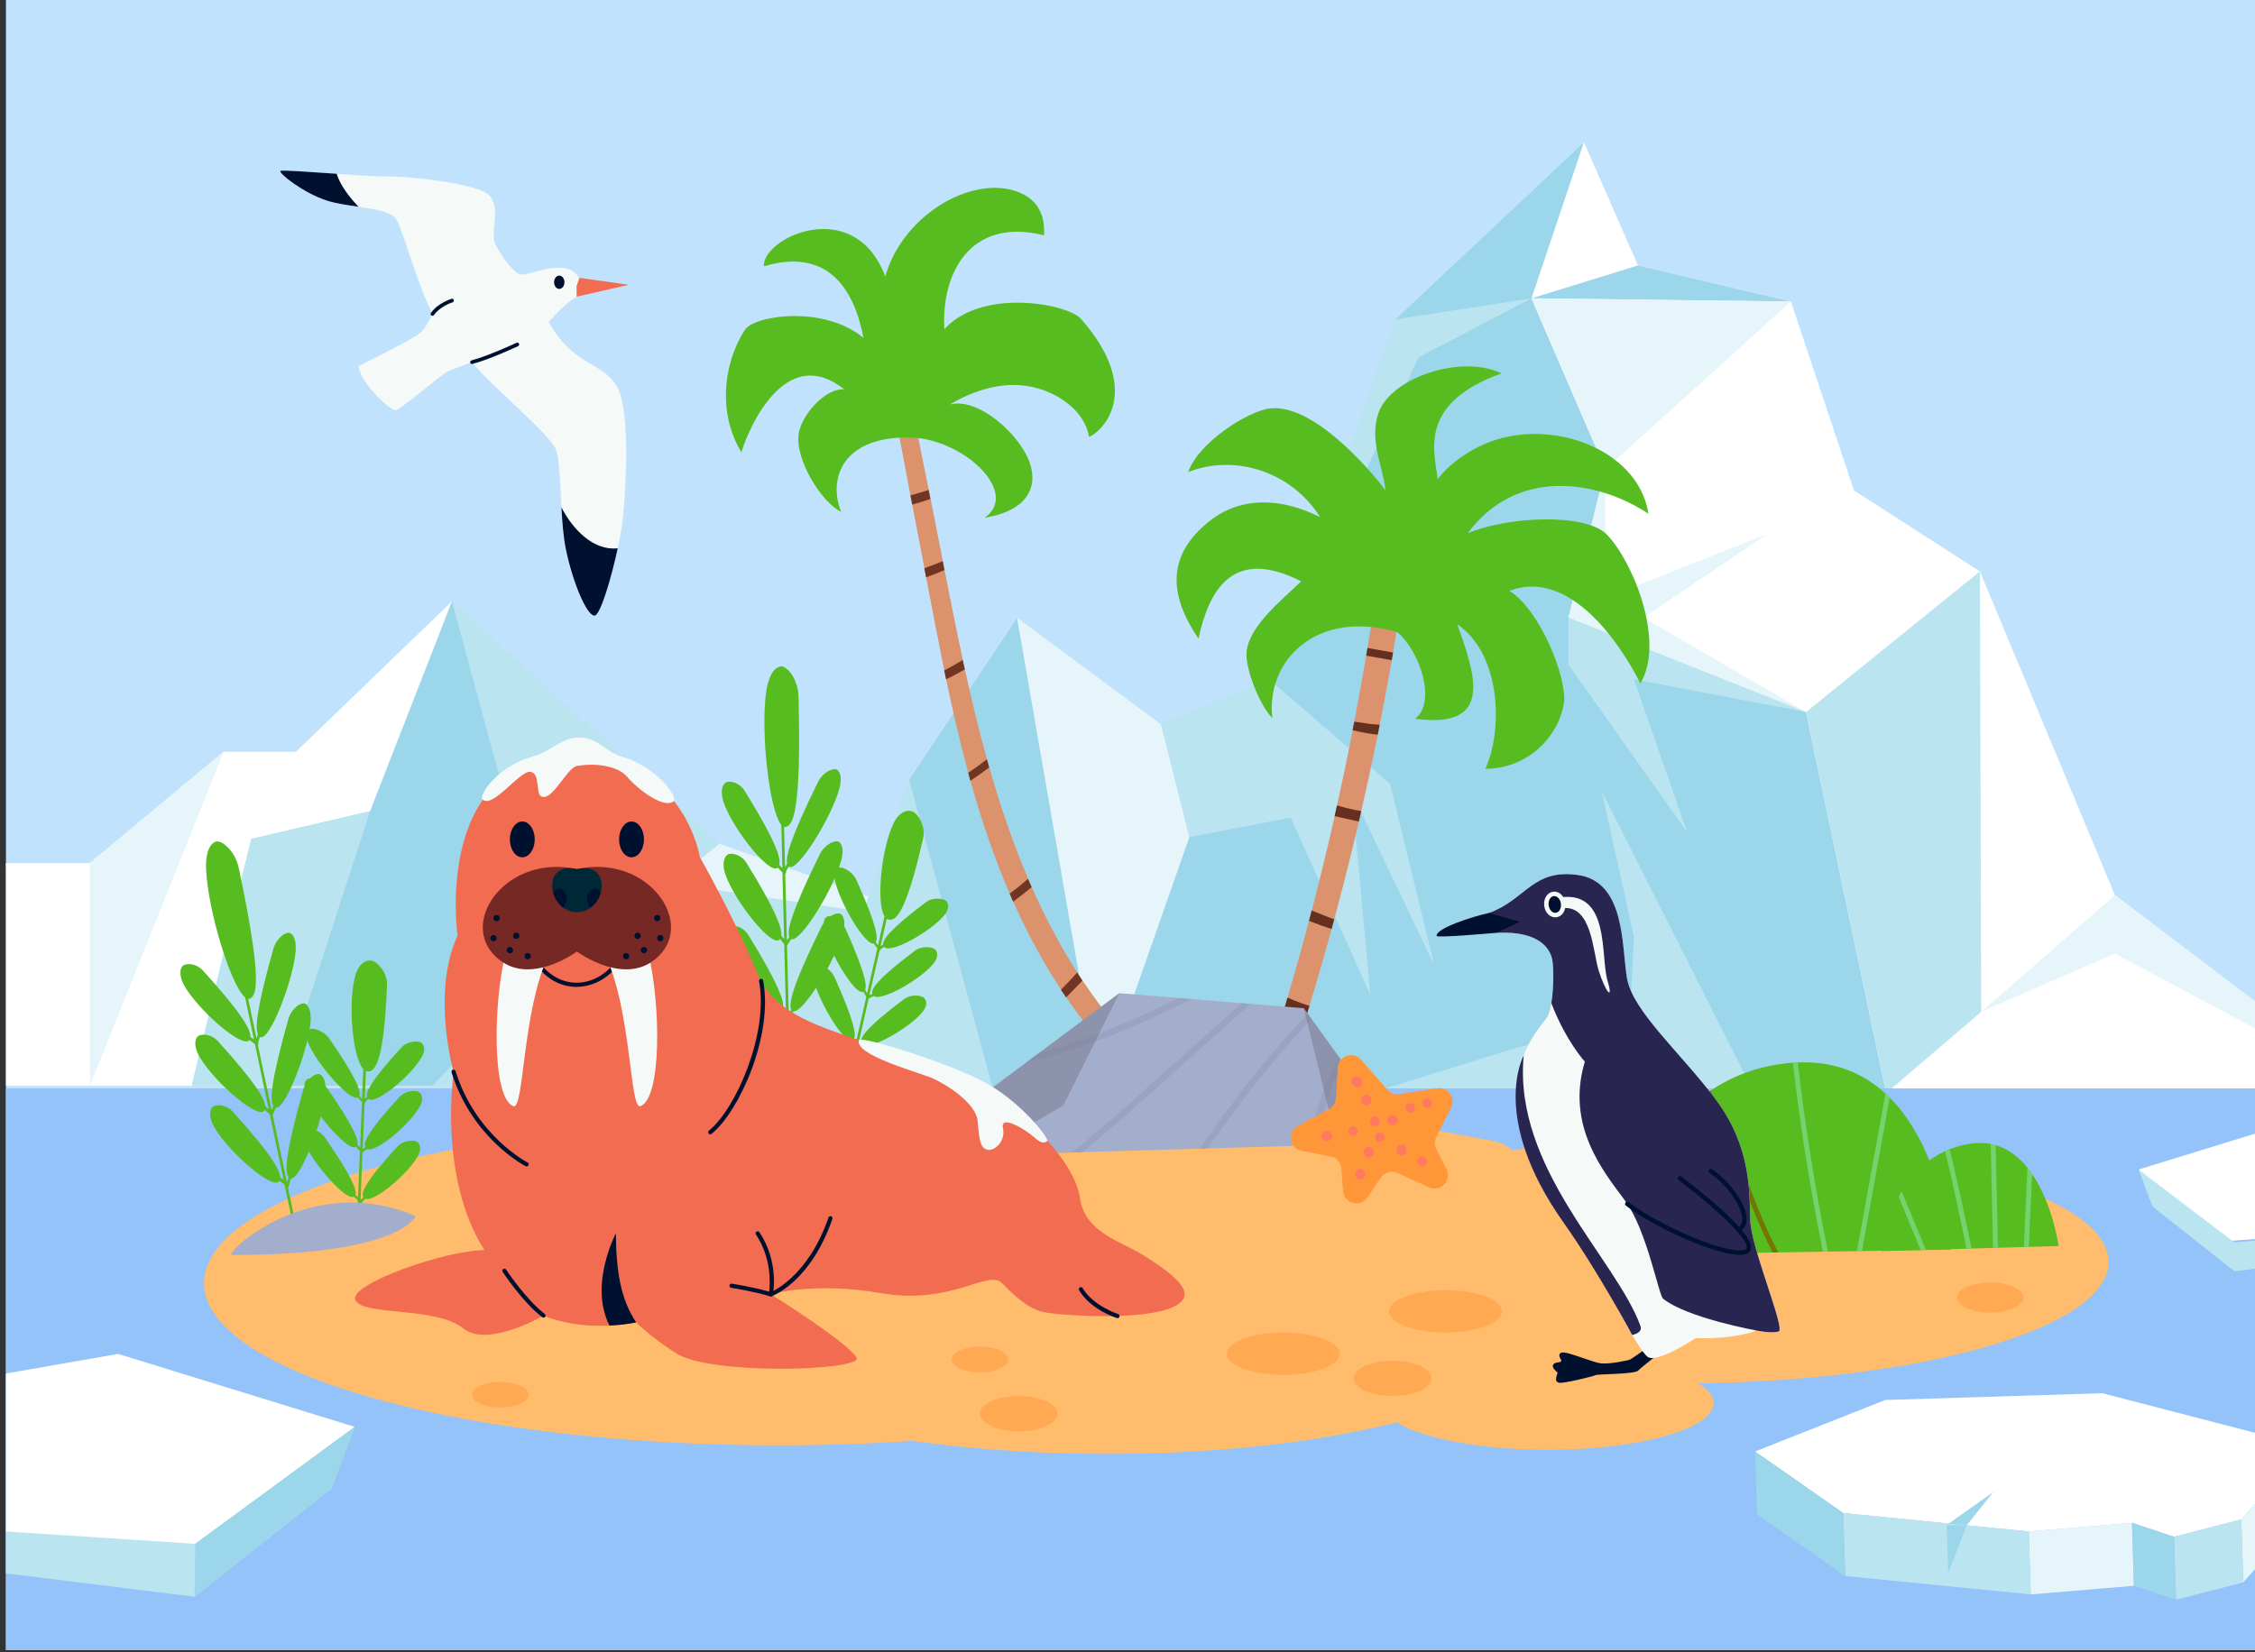 <?xml version="1.0" encoding="UTF-8"?>
<svg id="_Слой_1" data-name="Слой 1" xmlns="http://www.w3.org/2000/svg" xmlns:xlink="http://www.w3.org/1999/xlink" viewBox="0 0 569 417">
  <rect x="0" y="0" width="569" height="417" fill="#333333" stroke="none"/>
  <defs>
    <style>
      .cls-1 {
        fill: #fff;
      }

      .cls-2 {
        fill: #747505;
      }

      .cls-3 {
        fill: #dc926c;
      }

      .cls-4 {
        fill: #663020;
      }

      .cls-5 {
        fill: #787b8c;
      }

      .cls-5, .cls-6 {
        opacity: .5;
      }

      .cls-7 {
        fill: #762924;
      }

      .cls-8 {
        fill: #bbe4f1;
      }

      .cls-9 {
        fill: #93c3f9;
      }

      .cls-10 {
        fill: #a3adcc;
      }

      .cls-11 {
        fill: #9bd6ea;
      }

      .cls-12 {
        fill: #f5f9f8;
      }

      .cls-13 {
        fill: #e6f5fa;
      }

      .cls-14 {
        fill: #ff7961;
      }

      .cls-15, .cls-6 {
        fill: #ff9739;
      }

      .cls-16 {
        fill: #57bc20;
      }

      .cls-17 {
        fill: #9aa3c1;
      }

      .cls-18 {
        clip-path: url(#clippath);
      }

      .cls-19 {
        fill: none;
      }

      .cls-20 {
        fill: #f16c50;
      }

      .cls-21 {
        fill: #ffbc6c;
      }

      .cls-22 {
        fill: #c0e2fc;
      }

      .cls-23 {
        fill: #703523;
      }

      .cls-24 {
        fill: #282651;
      }

      .cls-25 {
        fill: #73d46d;
      }

      .cls-26 {
        fill: #001130;
      }

      .cls-27 {
        fill: #002938;
      }
    </style>
    <clipPath id="clippath">
      <rect class="cls-19" x="1.5" y="-.5" width="568" height="417"/>
    </clipPath>
  </defs>
  <g class="cls-18">
    <rect class="cls-22" x="-112.89" y="-.5" width="754.77" height="417"/>
    <g>
      <polygon class="cls-1" points="-71.48 274.06 289.7 274.06 239.12 233.31 181.49 212.93 114.04 151.78 74.68 189.75 56.42 189.75 22.69 217.85 1.61 217.85 -26.52 260.72 -39.16 247.35 -71.48 274.06"/>
      <polygon class="cls-11" points="48.4 274.06 289.7 274.06 239.12 233.31 181.49 212.93 114.04 151.78 93.37 204.76 63.39 211.76 48.4 274.06"/>
      <polygon class="cls-8" points="169.05 222.91 151.76 274.06 258.6 274.06 289.7 274.06 239.12 233.31 169.05 222.91"/>
      <polygon class="cls-13" points="181.49 212.93 169.05 222.91 239.12 233.31 181.49 212.93"/>
      <polygon class="cls-13" points="1.61 217.85 -4.17 274.06 -23.67 274.06 -26.52 260.72 1.61 217.85"/>
      <polygon class="cls-8" points="169.05 222.91 144.66 261.45 129.64 261.45 139.33 242.18 109.11 274.06 151.76 274.06 169.05 222.91"/>
      <polygon class="cls-8" points="114.04 151.78 126.51 197.81 169.05 222.91 181.49 212.93 114.04 151.78"/>
      <polygon class="cls-13" points="22.69 217.85 22.69 274.06 56.42 189.75 22.69 217.85"/>
      <polygon class="cls-8" points="93.37 204.76 70.89 274.06 48.4 274.06 63.39 211.76 93.37 204.76"/>
      <polygon class="cls-11" points="239.12 233.31 220.73 260.71 209.35 260.71 177.79 274.06 289.7 274.06 239.12 233.31"/>
      <polygon class="cls-8" points="126.51 197.81 114.04 245.96 135.19 211.77 147.77 217.85 139.33 231.9 169.05 222.91 126.51 197.81"/>
    </g>
    <g>
      <polygon class="cls-1" points="599.5 275.9 202.13 275.9 229.39 196.72 256.62 155.9 292.96 182.81 320.21 171.45 352 80.63 399.67 35.88 413.3 67 451.9 76.1 467.79 123.77 499.58 144.22 533.65 225.94 599.5 275.9"/>
      <polygon class="cls-11" points="475.93 275.9 202.13 275.9 229.39 196.72 256.62 155.9 292.96 182.81 320.21 171.45 352 80.63 399.67 35.88 386.43 75.3 405.07 118.47 395.76 155.9 455.7 179.73 475.93 275.9"/>
      <polygon class="cls-8" points="320.21 171.45 350.77 197.85 361.92 243.67 341.07 199.98 345.78 251.13 325.69 206.37 300.12 211.29 292.96 182.81 320.21 171.45"/>
      <polygon class="cls-13" points="256.62 155.9 277.45 275.9 300.12 211.29 292.96 182.81 256.62 155.9"/>
      <polygon class="cls-11" points="413.3 67 386.43 75.3 451.9 76.1 413.3 67"/>
      <polygon class="cls-13" points="405.07 118.47 405.07 150.96 446.1 134.72 414.67 155.89 455.7 179.73 395.76 155.9 405.07 118.47"/>
      <polygon class="cls-13" points="533.65 225.94 499.92 255.39 533.65 240.67 599.5 275.9 533.65 225.94"/>
      <polygon class="cls-8" points="499.58 144.22 499.92 255.39 475.93 275.9 455.7 179.73 499.58 144.22"/>
      <polygon class="cls-8" points="395.76 155.9 395.76 167.75 425.73 210.06 412.27 171.45 455.7 179.73 395.76 155.9"/>
      <polygon class="cls-8" points="229.39 196.72 250.83 275.9 202.13 275.9 229.39 196.72"/>
      <polygon class="cls-8" points="442.64 275.9 404.15 199.71 412.27 236.31 411.21 258.06 382.7 264.45 345.78 275.9 442.64 275.9"/>
      <polygon class="cls-8" points="352 80.63 386.43 75.3 357.92 90.22 320.21 171.45 352 80.63"/>
      <polygon class="cls-13" points="405.07 118.47 451.9 76.1 386.43 75.3 405.07 118.47"/>
    </g>
    <rect class="cls-9" x="-112.89" y="274.72" width="754.77" height="141.78"/>
    <g>
      <path class="cls-12" d="m90.42,92.41c.71,4.66,8.19,11.16,9.32,11.16s11.44-8.9,13.13-9.74c1.69-.85,6.21-2.4,6.21-2.4,5.37,6.5,19.63,18.07,21.18,22.03,1.55,3.95.85,17.09,2.54,25.28,1.69,8.19,5.22,16.66,7.2,16.66s6.5-17.65,7.2-24.85c.71-7.2,1.98-26.78-1.55-33.02-3.53-6.24-10.84-4.93-17.19-16.26,0,0,4.25-4.92,7.03-6.37,1.2-.62,2.82-3.37-.68-6.23-3.49-2.86-11.35.74-13.19.64-1.84-.11-4.81-4.24-6.5-7.41-1.69-3.18,1.38-9-1.48-12.39-2.86-3.39-21.5-5.08-26.26-4.98-4.77.11-25.84-1.8-26.58-1.38-.74.42,5.72,5.61,11.76,7.52,6.04,1.91,15.89,1.59,17.58,4.87,1.69,3.28,5.19,16.2,9,23.72,0,0-1.48,3.18-2.97,4.66-1.48,1.48-15.74,8.51-15.74,8.51Z"/>
      <path class="cls-26" d="m142.43,71.24c0,.93-.59,1.68-1.31,1.68s-1.31-.75-1.31-1.68.59-1.68,1.31-1.68,1.31.75,1.31,1.68Z"/>
      <polygon class="cls-20" points="146.21 70.13 158.64 71.89 145.5 74.88 145.49 72.17 146.21 70.13"/>
      <path class="cls-26" d="m90.46,52.18c-2.17-2.27-4.56-5.29-5.52-8.32-6.8-.47-13.73-.97-14.15-.73-.74.42,5.72,5.61,11.76,7.52,2.3.73,5.16,1.13,7.91,1.53Z"/>
      <path class="cls-26" d="m150.01,155.39c1.43,0,4.18-9.19,5.86-17.01-6.08.71-11.32-4.72-14.21-10.32.21,3.75.5,7.57,1.15,10.67,1.69,8.19,5.22,16.66,7.2,16.66Z"/>
      <path class="cls-26" d="m119.09,91.88c-.21,0-.4-.14-.45-.35-.06-.25.09-.5.33-.57,4.19-1.09,11.3-4.41,11.37-4.44.23-.11.51,0,.62.22.11.23.01.51-.22.62-.29.14-7.25,3.4-11.53,4.5-.04.01-.08.01-.12.01Z"/>
      <path class="cls-26" d="m109.13,79.7c-.09,0-.19-.03-.27-.08-.21-.15-.26-.44-.11-.65,1.76-2.49,5.04-3.51,5.18-3.55.25-.08.5.06.58.31.07.25-.06.5-.31.58-.03,0-3.12.97-4.69,3.2-.09.13-.23.2-.38.2Z"/>
    </g>
    <ellipse class="cls-21" cx="196.54" cy="323.87" rx="145.07" ry="40.94"/>
    <ellipse class="cls-21" cx="279.31" cy="336.33" rx="108.58" ry="30.64"/>
    <ellipse class="cls-21" cx="423.48" cy="318.53" rx="108.58" ry="30.64"/>
    <ellipse class="cls-21" cx="390.55" cy="354.13" rx="41.83" ry="11.8"/>
    <path class="cls-21" d="m394.92,310.49h-230.1l18.24-10.5,2.53-1.47,21.03-12.11h0s4.34-2.5,4.34-2.5h0c7.43-4.28,15.68-6.97,24.21-7.88l1.69-.18,5.41-.58h.01l27.5-2.94c9.48-1.02,19.06-.65,28.44,1.09l14.42,2.67,2.79.52,21.09,3.91,2.55.47,26.45,4.9,1.59.29,9.62,1.78c2.81.52,5.27,2.18,6.8,4.59h0l.99,1.56,10.4,16.38Z"/>
    <g>
      <g>
        <path class="cls-3" d="m318.54,272.25l1.63,12.77c1.1-3.08,2.51-7.1,3.56-10.2.25-.71.49-1.42.72-2.14.42-1.24.84-2.48,1.24-3.72,1.37-4.22,2.7-8.45,4-12.69.24-.8.48-1.59.73-2.39,1.94-6.44,3.81-12.92,5.58-19.41.22-.81.44-1.63.66-2.45.3-1.08.59-2.18.88-3.26,1.88-7.11,3.67-14.25,5.34-21.42.2-.88.41-1.77.61-2.65,1.27-5.55,2.48-11.11,3.63-16.69.18-.85.36-1.71.53-2.58.17-.83.34-1.67.5-2.5.48-2.4.94-4.8,1.39-7.21.52-2.75,1.02-5.51,1.5-8.27l.14-.81c.11-.64.22-1.29.33-1.94.41-2.4.81-4.81,1.19-7.23.56-3.43,1.4-6.65.49-10.04-.5-1.86-3.54-2.18-4.52-.6-1.83,2.95-1.94,6.33-2.47,9.71-.37,2.34-.75,4.66-1.14,7-.11.64-.21,1.29-.32,1.94-.05.34-.11.69-.17,1.04-.65,3.75-1.32,7.51-2.01,11.26-.26,1.44-.53,2.89-.81,4.34-.14.73-.28,1.46-.43,2.19-.13.7-.26,1.39-.4,2.09-1.12,5.64-2.29,11.27-3.54,16.89-.2.9-.39,1.8-.6,2.7-1.59,7.09-3.3,14.18-5.11,21.22-.22.87-.45,1.75-.68,2.61-.23.89-.46,1.75-.69,2.63-1.71,6.48-3.52,12.93-5.41,19.35-.24.81-.47,1.61-.72,2.41-1.38,4.63-2.82,9.26-4.28,13.87-.24.72-.47,1.44-.7,2.16-.02.06-.04.11-.05.17-.02.07-.05.15-.08.24-.1.31-.2.61-.3.92-.07.2-.12.39-.17.53-.02.06-.04.11-.06.17Z"/>
        <path class="cls-4" d="m344.73,165.48c2.15.38,4.3.77,6.44,1.16.11-.64.22-1.29.33-1.94l-6.45-1.16c-.11.64-.21,1.29-.32,1.94Z"/>
        <g>
          <path class="cls-4" d="m348.14,182.93c-.16.83-.33,1.67-.5,2.5-2.12-.22-4.27-.64-6.34-1.12.14-.73.29-1.46.42-2.18,1.26.21,2.52.4,3.79.57.86.11,1.74.18,2.62.24Z"/>
          <path class="cls-4" d="m343.48,204.7c-.2.88-.4,1.77-.61,2.65-.86-.18-1.7-.37-2.5-.55-1.18-.26-2.4-.52-3.61-.82.21-.89.41-1.79.6-2.69,1.58.44,3.15.87,4.75,1.18.45.09.91.17,1.38.23Z"/>
          <path class="cls-4" d="m336.66,232.03c-.22.82-.44,1.63-.66,2.45-1.9-.61-3.82-1.29-5.71-2.05.24-.87.46-1.75.69-2.63,1.88.78,3.77,1.56,5.68,2.22Z"/>
          <path class="cls-4" d="m330.41,253.88c-.25.8-.48,1.59-.73,2.39-.35-.11-.68-.23-1-.34-1.51-.51-3.03-1.09-4.51-1.74.24-.79.47-1.6.71-2.41,1.16.54,2.35,1.03,3.56,1.45.65.23,1.31.45,1.97.65Z"/>
          <path class="cls-4" d="m324.45,272.68c-.23.72-.47,1.43-.72,2.14-1.76-.77-3.49-1.64-5.19-2.57.22-.67.44-1.35.66-2.03.8.42,1.61.82,2.42,1.21.94.45,1.88.86,2.84,1.25Z"/>
        </g>
      </g>
      <path class="cls-16" d="m333.08,130.49c-7.34-11.66-21.78-15.93-33.27-11.33,2.63-7.55,15.19-15.47,20.67-16.08,11.81-1.31,27.4,18.23,29.1,20.67-.44-5.6-4.27-12.6-1.69-19.68,3.12-8.58,20.49-14.77,30.99-9.84-20.89,7.55-17.06,19.36-16.11,26.68,2.67-3.41,6.27-6.07,10.13-8.05,16.34-8.39,40.43-.26,43.05,16.81-13.45-8.86-33.47-11.48-45.61,4.92,10.17-4.27,29.78-5.17,35.11.33,6.74,6.95,14.77,27.23,8.45,37.56-5.17-10.32-17.96-29.11-33.06-23.36,7.88,4.83,14.66,22.3,13.78,28.29-1.19,8.15-8.86,16.63-19.84,16.63,4.27-8.91,4.42-28.6-7.07-36.48,4.27,12.14,9.73,26.56-10.61,23.86,5.36-4.17,1.34-16.97-4.57-21.89-20.77-5.91-33.18,7.55-31.47,21.72-3.07-2.99-6.96-12.54-6.51-16.8.68-6.52,9.1-13.2,13.78-17.72-17.39-8.86-23.3,2.39-25.92,14.44-8.2-12.05-7.22-21.58,2.63-29.53,7.74-6.25,17.89-6.23,28.02-1.14Z"/>
    </g>
    <g>
      <g>
        <path class="cls-3" d="m221.18,79.91c1.16,6.08,2.31,12.15,3.46,18.22.71,3.74,1.42,7.49,2.13,11.23.98,5.23,1.97,10.44,2.96,15.66.15.78.29,1.56.45,2.33.81,4.3,1.63,8.59,2.46,12.88.2,1.06.41,2.11.61,3.17.14.77.29,1.53.44,2.3,1.23,6.46,2.45,12.95,3.76,19.42.27,1.36.54,2.72.82,4.08.16.75.31,1.49.47,2.24,1.65,7.92,3.46,15.81,5.58,23.6.18.68.37,1.35.55,2.01,2.71,9.71,5.91,19.25,9.91,28.51.29.67.58,1.34.88,2,1.29,2.89,2.65,5.73,4.1,8.55,2.4,4.65,5.05,9.24,7.97,13.66.42.65.85,1.29,1.29,1.94,4.94,7.25,10.59,14.04,16.96,19.97.57.54,1.14,1.07,1.73,1.58,6.14,5.47,12.92,10.17,20.36,13.75v-4.86c-6.33-4.09-12.3-8.82-17.72-14.02-.55-.53-1.1-1.07-1.63-1.6-1.85-1.85-3.63-3.74-5.34-5.69-3.74-4.26-7.13-8.72-10.23-13.36-.45-.68-.9-1.35-1.33-2.03-4.41-6.86-8.19-14.08-11.48-21.53-.31-.7-.61-1.4-.91-2.1-3.89-9.11-7.08-18.56-9.81-28.12-.2-.68-.39-1.37-.58-2.06-1.09-3.91-2.1-7.83-3.05-11.75-.82-3.39-1.61-6.78-2.35-10.18-.06-.26-.11-.51-.17-.77-.18-.8-.35-1.59-.52-2.39-1.64-7.54-3.13-15.11-4.61-22.68-.15-.75-.29-1.5-.44-2.26-.71-3.64-1.42-7.28-2.14-10.92-.32-1.59-.63-3.18-.96-4.78-.14-.75-.3-1.51-.45-2.26-.75-3.74-1.49-7.47-2.26-11.21h0c-.83-4.11-1.65-8.22-2.48-12.31-1.43-7.12-2.87-14.25-4.28-21.37-.54-2.7-4.63-1.55-4.11,1.13Z"/>
        <g>
          <path class="cls-23" d="m233.24,143.42c.14.77.29,1.53.44,2.3,1.56-.55,3.11-1.17,4.63-1.83-.15-.75-.29-1.5-.44-2.26-1.52.64-3.05,1.24-4.62,1.79Z"/>
          <path class="cls-23" d="m238.25,169.22c.16.75.31,1.49.47,2.24,1.59-.76,3.17-1.59,4.72-2.5-.18-.8-.35-1.59-.52-2.39-1.51.95-3.06,1.83-4.67,2.65Z"/>
          <path class="cls-23" d="m244.31,195.05c.18.68.37,1.35.55,2.01,1.62-1.06,3.2-2.18,4.74-3.35-.2-.68-.39-1.37-.58-2.06-1.53,1.19-3.09,2.33-4.71,3.39Z"/>
          <path class="cls-23" d="m254.76,225.58c.29.67.58,1.34.88,2,.17-.12.33-.25.49-.37,1.4-1.05,2.81-2.14,4.18-3.28-.31-.7-.61-1.4-.91-2.1-1.5,1.29-3.04,2.55-4.64,3.74Z"/>
          <path class="cls-23" d="m267.71,249.8c.42.65.85,1.29,1.29,1.94.21-.21.42-.42.63-.63,1.16-1.18,2.33-2.37,3.49-3.6-.45-.68-.9-1.35-1.33-2.03-1.22,1.37-2.47,2.72-3.78,4.02-.1.1-.21.21-.31.31Z"/>
          <path class="cls-23" d="m285.96,271.71c.57.54,1.14,1.07,1.73,1.58.51-1.05,1.01-2.08,1.53-3.07.36-.68.73-1.37,1.1-2.06-.55-.53-1.1-1.07-1.63-1.6-.44.88-.88,1.74-1.32,2.58-.45.85-.92,1.71-1.42,2.57Z"/>
          <path class="cls-23" d="m229.73,125.03c.15.78.29,1.56.45,2.33,1.54-.43,3.07-.91,4.59-1.43-.14-.75-.3-1.51-.45-2.26-1.51.49-3.04.95-4.59,1.36Z"/>
        </g>
      </g>
      <path class="cls-16" d="m238.31,83.07c9.58-10.55,31.16-6.35,34.45-2.6,15.71,17.91,5.7,28.27,2.03,29.82-1.08-6.85-8.41-11.64-15.25-12.81-6.84-1.18-13.88,1.06-19.85,4.61,7.29-1.94,18.13,7.96,20.3,15.19,2.17,7.23-2.7,12.02-11.51,13.39,9.06-6.4-5.62-20.17-19.16-20.26-17.42-.12-20.25,11.04-17.07,18.76-4.7-2.05-12.63-14.1-10.42-20.97,1.58-4.91,7.12-10.31,11.17-9.94-16.32-12.94-25.67,14.45-25.9,15.91-5.72-9.2-4.99-21.82.87-30.93,2.33-3.62,19.86-6.31,29.92,2.04-3.93-20.12-15.81-20.87-25.13-18.07-.5-7.22,22.82-18.14,30.63,2.58,3.13-11.51,14.64-21.57,26.54-22.35,4.41-.29,14.23,1.14,13.5,11.94-18.9-4.66-25.98,9.96-25.13,23.7Z"/>
    </g>
    <g>
      <polygon class="cls-10" points="345.16 288.65 332.07 289.04 330.39 289.09 304.77 289.86 304.76 289.86 302.71 289.92 302.7 289.92 273.14 290.8 270.41 290.89 246.69 291.59 238.28 283.57 259.09 268.06 262.41 265.59 282.44 250.68 297.43 251.9 300.64 252.17 313.26 253.2 313.27 253.2 315.54 253.38 328.97 254.48 329.99 255.89 330.96 257.24 337.77 266.65 338.11 267.12 338.62 268.68 345.16 288.65"/>
      <path class="cls-17" d="m300.64,252.17c-13.44,6.61-27.05,12.77-41.55,15.9l3.32-2.47c12.12-3.06,23.66-8.15,35.01-13.69l3.22.27Z"/>
      <path class="cls-17" d="m315.54,253.38c-8.34,7.47-16.69,14.95-25.04,22.42-5.7,5.1-11.42,10.19-17.36,15.01l-2.73.08c6.9-5.52,13.51-11.42,20.11-17.32,7.59-6.79,15.16-13.58,22.74-20.37h0l2.28.18Z"/>
      <path class="cls-17" d="m330.96,257.24c-9.71,9.98-18.17,21.16-26.2,32.61h0l-2.05.07c8.35-11.96,17.14-23.64,27.29-34.03l.97,1.35Z"/>
      <path class="cls-17" d="m338.62,268.68c-3.15,6.46-5.35,13.32-6.55,20.37l-1.68.05c1.27-7.79,3.76-15.37,7.38-22.44l.34.47.51,1.55Z"/>
      <polygon class="cls-5" points="282.44 250.68 268.31 279.01 246.69 291.59 238.28 283.57 282.44 250.68"/>
      <polygon class="cls-5" points="328.97 254.48 336.73 286.05 338.62 268.68 338.11 267.12 328.97 254.48"/>
    </g>
    <g>
      <path class="cls-15" d="m337.1,277.15l.45-7.66c.18-3.01,3.92-4.29,5.9-2.02l6.58,7.54c.76.87,1.9,1.29,3.04,1.12l9.58-1.44c2.7-.41,4.74,2.41,3.51,4.85l-3.73,7.4c-.48.95-.48,2.07,0,3.02l2.56,5.14c1.41,2.84-1.52,5.88-4.41,4.57l-7.98-3.62c-1.5-.68-3.26-.18-4.18,1.18l-3.38,5c-1.79,2.64-5.91,1.55-6.15-1.63l-.43-5.65c-.12-1.51-1.22-2.76-2.71-3.05l-7.33-1.44c-3.1-.61-3.73-4.76-.95-6.27l7.88-4.27c1.03-.56,1.69-1.6,1.76-2.77Z"/>
      <path class="cls-14" d="m343.48,272.34c-.1-.1-.2-.2-.31-.31-1.12-1.12-2.85.62-1.73,1.73.1.1.2.2.31.31,1.12,1.12,2.85-.62,1.73-1.73Z"/>
      <path class="cls-14" d="m343.54,277.5v.31c0,1.58,2.45,1.58,2.45,0v-.31c0-1.58-2.45-1.58-2.45,0Z"/>
      <path class="cls-14" d="m346.91,281.79c-1.58,0-1.58,2.45,0,2.45s1.58-2.45,0-2.45Z"/>
      <path class="cls-14" d="m341.39,284.24c-1.58,0-1.58,2.45,0,2.45s1.58-2.45,0-2.45Z"/>
      <path class="cls-14" d="m334.95,285.47h-.31c-1.58,0-1.58,2.45,0,2.45h.31c1.58,0,1.58-2.45,0-2.45Z"/>
      <path class="cls-14" d="m342,296.2v.31c0,1.58,2.45,1.58,2.45,0v-.31c0-1.58-2.45-1.58-2.45,0Z"/>
      <path class="cls-14" d="m344.15,290.68v.31c0,1.58,2.45,1.58,2.45,0v-.31c0-1.58-2.45-1.58-2.45,0Z"/>
      <path class="cls-14" d="m348.13,285.78c-1.58,0-1.58,2.45,0,2.45s1.58-2.45,0-2.45Z"/>
      <path class="cls-14" d="m352.42,290.07v.31c0,1.58,2.45,1.58,2.45,0v-.31c0-1.58-2.45-1.58-2.45,0Z"/>
      <path class="cls-14" d="m358.86,291.91c-1.58,0-1.58,2.45,0,2.45s1.58-2.45,0-2.45Z"/>
      <path class="cls-14" d="m351.51,281.48h-.31c-1.58,0-1.58,2.45,0,2.45h.31c1.58,0,1.58-2.45,0-2.45Z"/>
      <path class="cls-14" d="m355.84,278.42c-1.58,0-1.58,2.45,0,2.45s1.58-2.45,0-2.45Z"/>
      <path class="cls-14" d="m360.09,277.19c-1.58,0-1.58,2.45,0,2.45s1.58-2.45,0-2.45Z"/>
    </g>
    <g>
      <path class="cls-16" d="m213.02,233.79c-.07.69-.22,1.4-.42,2.04-.48,1.6-1.23,3.46-2.13,5.36-.51,1.08-1.07,2.19-1.66,3.27-.93,1.71-1.92,3.37-2.9,4.86-2.36,3.59-4.63,6.17-5.69,5.91-.38.74-.77,1.48-1.16,2.23l.33,13.01h-.69l-.33-12.79c-.07-.1-.09-.24-.01-.4l-.02-.89c-.37-.38-.74-.77-1.09-1.16-.04.06-.09.1-.13.15-1.92,1.88-10.84-9.12-13.47-16.08-.64-1.66-1.03-3.98.17-5.24.76-.8,3.53-.46,5.04,1.99,7.66,12.37,9.01,16.63,8.73,18.37.24.27.48.53.72.8l-.43-16.89c-.35-.45-.71-.9-1.06-1.34-.06.07-.12.14-.17.2-1.92,1.88-10.84-9.12-13.47-16.08-.63-1.66-1.03-3.98.18-5.23.75-.8,3.52-.46,5.04,1.98,7.54,12.18,8.96,16.5,8.75,18.29.23.3.47.61.71.9l-.43-16.65c-.02-.06-.02-.13,0-.21-.41-.38-.81-.8-1.2-1.23-.01.01-.02.02-.03.03-1.92,1.89-10.84-9.12-13.47-16.08-.63-1.66-1.03-3.98.17-5.23.76-.8,3.53-.46,5.04,1.99,7.97,12.87,9.11,16.96,8.7,18.57.25.28.51.56.77.82l-.27-10.87c-2.99-3.51-5.25-23.2-3.82-33.56.38-2.75,1.46-6.07,3.69-6.44,1.4-.23,4.37,3.01,4.48,7.65.76,29.71-1.5,32.66-3.34,32.89-.11,0-.21,0-.31-.03l.26,10.22c.17-.32.34-.64.51-.95-.39-1.63.69-6.15,7.73-20.46,1.38-2.8,4.11-3.82,4.9-3.22,1.26.95.98,3.35.45,5.16-2.27,7.58-10.58,20.72-12.57,19.31-.04-.02-.07-.05-.11-.08-.23.43-.46.85-.69,1.28.12.21,0,.48-.19.59l.43,16.86c.21-.31.4-.63.61-.93-.61-1.35.11-5.46,7.63-20.76,1.38-2.8,4.11-3.82,4.91-3.22,1.26.95.98,3.35.44,5.16-.14.45-.29.92-.47,1.4h0c-.3.85-.66,1.75-1.07,2.66-3.22,7.29-9.15,16.11-10.94,15.29-.34.51-.67,1.03-1.02,1.54-.01.03-.04.05-.07.07l.45,17.43c.22-.42.43-.83.65-1.25-.7-1.23-.17-5.13,7.58-20.87.17-.34.36-.66.56-.95.52-.74,1.14-1.32,1.75-1.71,1.08-.72,2.15-.9,2.59-.56.82.61.98,1.84.86,3.12Z"/>
      <path class="cls-16" d="m238.27,231.01c-3.45,4.16-13.49,9.74-15.1,8.06-.03-.03-.06-.06-.08-.09-.3.2-.59.4-.87.59.07.18-.09.31-.27.32l-2.57,11.33c.25-.13.48-.26.72-.39-.33-1.12,1.06-3.58,10.76-10.87,1.78-1.34,4.5-.98,5.13-.29,1,1.11.33,2.59-.5,3.59-3.4,4.11-13.2,9.58-15.02,8.12-.4.21-.8.43-1.21.64-.02,0-.05.01-.07.01l-2.65,11.72c.27-.2.55-.39.82-.59-.44-1.08.74-3.46,10.73-10.97,1.78-1.34,4.5-.98,5.13-.28,1,1.11.33,2.59-.5,3.59-3.35,4.04-12.92,9.42-14.94,8.18-.48.35-.98.69-1.47,1.04l-1.3,5.76h-.7l1.33-5.87c-.04-.09-.04-.19.06-.27l.14-.6c-.28-.39-.55-.78-.82-1.18-.04.01-.09.04-.14.04-1.83.46-6.86-7.5-8.96-13.27-.32-.88-.57-1.71-.74-2.46-.3-1.34-.26-3.02,1.08-3.4.49-.14,1.55.23,2.55,1,.71.55,1.38,1.3,1.79,2.21,4.95,11.08,5.45,14.41,4.89,15.46.18.27.35.53.53.8l2.57-11.36c-.25-.43-.5-.86-.75-1.29-.06.02-.12.04-.19.07-1.42.35-4.76-4.35-7.18-9.17-1.17-2.35-2.12-4.73-2.52-6.56-.12-.54-.19-1.14-.13-1.68.08-.8.41-1.49,1.21-1.72.14-.04.32-.04.53,0,.95.17,2.53,1.09,3.46,2.56.13.21.25.43.35.65,4.87,10.91,5.44,14.31,4.92,15.41l.5.87,2.54-11.2c-.01-.05,0-.09.03-.14-.32-.41-.61-.83-.9-1.26-.01,0-.02,0-.03,0-2.12.53-8.47-10.13-9.71-15.74-.05-.22-.09-.46-.12-.7-.12-1.12.07-2.28,1.07-2.65h0s.09-.04.14-.05c.85-.24,3.36,1.03,4.34,3.22,5.15,11.53,5.49,14.67,4.81,15.58.19.29.37.57.57.84l1.66-7.31c-2.16-3.45-.8-17.34,2.36-23.67.84-1.68,2.43-3.48,4.57-2.88,1.34.38,3.53,3.64,2.82,6.77-4.52,19.97-7.15,21.07-8.91,20.52-.09-.03-.2-.07-.28-.13l-1.56,6.87c.22-.14.43-.29.65-.43-.08-1.23,1.72-3.82,10.79-10.64,1.78-1.34,4.5-.98,5.13-.29,1,1.11.33,2.6-.49,3.59Z"/>
      <g>
        <path class="cls-16" d="m492.2,315.39l-11.08.18-1.31.03-9.98.16-1.28.03-7.33.11-1.26.03-11.28.18-1.4.03-14.88.24-1.54.03-22.95.38s1.34-10.34,6.93-21.49c.2-.4.41-.81.63-1.23,3.4-6.49,8.25-13.13,15.13-18.08.34-.24.69-.49,1.04-.71,5.31-3.6,11.76-6.18,19.61-6.96.37-.04.75-.08,1.12-.1.43-.03.84-.05,1.25-.06,9.51-.4,16.7,2.86,22.13,7.84.36.34.73.68,1.08,1.04,4.41,4.4,7.58,9.96,9.84,15.46.26.64.51,1.28.75,1.91,4.09,10.89,4.78,21.01,4.78,21.01Z"/>
        <path class="cls-2" d="m432.42,316.35l-1.54.03c-5.35-7.04-10.69-14.08-16.03-21.11.2-.4.41-.81.63-1.23,5.65,7.44,11.3,14.88,16.94,22.31Z"/>
        <path class="cls-2" d="m448.7,316.09l-1.4.03c-6.71-12.85-10.21-27.23-16.69-40.15.34-.24.69-.49,1.04-.71,6.61,13.16,10.11,27.81,17.05,40.84Z"/>
        <path class="cls-25" d="m461.23,315.89l-1.26.03c-3.2-15.79-5.73-31.71-7.59-47.73.43-.03.84-.05,1.25-.06,1.85,16.01,4.39,31.95,7.6,47.77Z"/>
        <path class="cls-25" d="m476.84,276.99c-2.34,12.93-4.66,25.84-7,38.75l-1.28.03c2.4-13.28,4.8-26.54,7.2-39.82.36.34.73.68,1.08,1.04Z"/>
      </g>
      <g>
        <path class="cls-16" d="m519.45,314.5l-7.51.21-1.25.04-6.54.19-1.25.04-5.44.15-1.26.04-10.24.3-1.33.04-9.75.28s.54-6.85,4.2-13.71c.24-.46.5-.93.76-1.39,2.38-3.98,5.86-7.8,10.98-10.14.38-.18.76-.34,1.16-.5,1.26-.49,2.61-.9,4.08-1.2,2.29-.48,4.36-.48,6.25-.11.43.08.84.18,1.25.3,3.28.96,5.91,3.06,8.03,5.68.41.51.8,1.05,1.17,1.6,5.25,7.66,6.69,18.2,6.69,18.2Z"/>
        <path class="cls-25" d="m485.96,315.46l-1.33.04c-1.85-4.48-3.7-8.96-5.55-13.44.24-.46.5-.93.76-1.39,2.04,4.93,4.08,9.85,6.11,14.79Z"/>
        <path class="cls-25" d="m497.46,315.12l-1.26.04c-1.66-8.24-3.45-16.45-5.38-24.63.38-.18.76-.34,1.16-.5,1.96,8.34,3.79,16.7,5.48,25.09Z"/>
        <path class="cls-25" d="m504.15,314.94l-1.25.04c-.19-8.75-.39-17.5-.59-26.25.43.08.84.18,1.25.3.21,8.64.4,17.28.59,25.91Z"/>
        <path class="cls-25" d="m512.76,296.3c-.27,6.14-.55,12.28-.83,18.41l-1.25.04c.3-6.68.6-13.36.9-20.05.41.51.8,1.05,1.17,1.6Z"/>
      </g>
    </g>
    <g>
      <path class="cls-20" d="m143.94,190.92c-34.8.76-28.48,45.21-28.48,45.21-6.7,14.5-1.01,34.38-1.01,34.38-3.34,30.31,7.85,45.02,7.85,45.02-9.79,0-34.6,8.64-32.59,12.66,2.01,4.02,20.23,1.47,27.3,7.16,6.05,4.88,20.16-3.29,20.16-3.29,10.95,4.51,23.36,1.71,23.36,1.71,0,0,3.3,3.44,10.04,7.78,8.65,5.57,46.18,4.48,45.64,1.23-2.26-4.02-21.68-16.09-21.68-16.09,0,0,10.66-3.26,27.76-.3,17.93,3.1,26.99-6.1,30.55-2.53,2.26,2.26,6.06,6.22,10.07,7.22,4.02,1,29.98,2.84,35.2-2.59,3.07-3.19-3.35-7.73-9.88-11.83-5.25-3.3-14.47-5.49-15.73-14.28-1.26-8.79-13.56-24.1-37.41-33.39-23.85-9.29-38.58-10.31-44.09-23.62-5.5-13.31-14.39-29-14.39-29,0,0-4.15-26.09-32.66-25.47Z"/>
      <path class="cls-26" d="m153.78,334.57c4.02-.19,6.73-.8,6.73-.8-3.93-5.93-5.04-13.05-5.11-22.47,0,0-6.85,12.95-1.62,23.27Z"/>
      <g>
        <path class="cls-26" d="m132.89,294.42c-.08,0-.16-.02-.24-.06-.13-.07-13.51-6.97-18.71-23.71-.09-.28.07-.57.34-.66.28-.09.57.07.66.34,5.07,16.3,18.06,23.02,18.19,23.08.26.13.36.44.23.7-.09.18-.28.29-.47.29Z"/>
        <path class="cls-26" d="m179.22,286.31c-.15,0-.3-.07-.41-.2-.18-.22-.15-.55.08-.74,6.76-5.44,15.11-24.5,12.64-37.71-.05-.28.13-.56.42-.61.28-.05.56.13.61.42,2.62,14.01-6.09,33.15-13.01,38.72-.1.08-.21.12-.33.12Z"/>
        <path class="cls-26" d="m137.15,332.58c-.11,0-.22-.03-.32-.11-4.93-3.78-9.8-11.15-10-11.46-.16-.24-.09-.57.15-.72.24-.16.57-.09.72.15.05.07,4.98,7.54,9.76,11.21.23.18.27.5.1.73-.1.13-.26.2-.42.2Z"/>
        <path class="cls-26" d="m194.51,327.22c-.05,0-.1,0-.16-.02-3.96-1.23-9.8-2.15-9.85-2.16-.29-.04-.48-.31-.44-.6.05-.28.31-.48.6-.44.06,0,5.43.85,9.42,2.02.24-1.94.65-8.45-3.33-14.43-.16-.24-.1-.57.15-.73.24-.16.57-.1.73.15,4.97,7.45,3.47,15.45,3.4,15.78-.03.15-.12.27-.25.35-.08.05-.17.07-.27.07Z"/>
        <path class="cls-26" d="m281.97,332.69c-.05,0-.11,0-.16-.02-.27-.08-6.61-2.13-9.52-7-.15-.25-.07-.57.18-.72.25-.15.57-.07.72.18,2.71,4.53,8.88,6.52,8.94,6.54.28.09.43.38.34.66-.07.22-.28.37-.5.37Z"/>
        <path class="cls-26" d="m194.51,327.22c-.21,0-.41-.13-.49-.34-.1-.27.04-.57.31-.67.09-.03,9.47-3.65,14.72-18.9.09-.27.39-.42.67-.33.27.09.42.39.32.66-5.42,15.76-14.94,19.39-15.35,19.54-.06.02-.12.03-.18.03Z"/>
      </g>
      <g>
        <path class="cls-12" d="m121.83,201.87c2.67,2.12,9.3-7.35,11.95-7.06,2.65.29,1.32,5.43,2.75,6.18,2.8,1.47,6.44-7.17,9.05-7.65,4.26-.79,10.18-.2,12.69,2.75,2.9,3.4,9.45,8.2,11.78,6.1.96-.87-3.88-8.46-13.33-11.29-3.88-1.16-5.73-4.49-10.12-4.76-4.59-.28-7.54,3.53-12.09,4.76-8.7,2.35-14.02,9.89-12.67,10.96Z"/>
        <path class="cls-12" d="m216.75,262.54c-1.29,3.81,15.45,8.2,18.59,9.64,4.71,2.16,10.84,6.61,11.32,10.6.4,3.34.26,7.46,2.94,7.46,1.44,0,4.19-2.09,3.47-5.56-.72-3.47,5.69.39,7.79,2.29,2.09,1.9,2.86,1.5,3.39.98.53-.52-6.79-10.21-16.54-15.18-9.75-4.97-30.57-11.38-30.96-10.23Z"/>
      </g>
      <g>
        <path class="cls-26" d="m145.48,249.09c-.21,0-.42,0-.63-.02-4.13-.23-7.77-2.57-10.24-6.6-.15-.25-.07-.57.17-.72.25-.15.57-.07.72.17,2.29,3.73,5.63,5.89,9.41,6.1,3.76.21,7.53-1.63,10.08-4.91.18-.23.51-.27.73-.09.23.18.27.51.09.74-2.62,3.37-6.44,5.32-10.33,5.32Z"/>
        <path class="cls-26" d="m134.93,211.86c0,2.5-1.41,4.52-3.14,4.52s-3.14-2.02-3.14-4.52,1.41-4.52,3.14-4.52,3.14,2.02,3.14,4.52Z"/>
        <path class="cls-26" d="m156.21,211.86c0,2.5,1.41,4.52,3.14,4.52s3.14-2.02,3.14-4.52-1.41-4.52-3.14-4.52-3.14,2.02-3.14,4.52Z"/>
        <path class="cls-12" d="m127.4,241.33c-2.87,11.86-3.34,35.85,2.16,37.87,2.67.98,2.23-23.85,8.72-37.87h-10.88Z"/>
        <path class="cls-12" d="m163.74,241.33c2.87,11.86,3.34,35.85-2.16,37.87-2.67.98-2.23-23.85-8.72-37.87h10.88Z"/>
        <path class="cls-7" d="m145.57,240.17s13.27,9.88,21.38.33c7.64-8.99-4.22-24.9-21.38-21.13-17.16-3.77-29.02,12.14-21.38,21.13,8.11,9.55,21.38-.33,21.38-.33Z"/>
        <g>
          <circle class="cls-26" cx="157.99" cy="241.33" r=".79"/>
          <circle class="cls-26" cx="160.89" cy="236.19" r=".79"/>
          <circle class="cls-26" cx="162.49" cy="239.82" r=".79"/>
          <circle class="cls-26" cx="165.84" cy="231.73" r=".79"/>
          <circle class="cls-26" cx="166.62" cy="236.78" r=".79"/>
          <circle class="cls-26" cx="133.15" cy="241.33" r=".79"/>
          <circle class="cls-26" cx="130.26" cy="236.19" r=".79"/>
          <circle class="cls-26" cx="128.66" cy="239.82" r=".79"/>
          <circle class="cls-26" cx="125.31" cy="231.73" r=".79"/>
          <circle class="cls-26" cx="124.52" cy="236.78" r=".79"/>
        </g>
        <g>
          <path class="cls-27" d="m145.57,230.24c-7.29,0-9.31-12.95,0-10.88,9.31-2.07,7.3,10.88,0,10.88Z"/>
          <path class="cls-26" d="m150.07,224.11c-.99.18-3.22,2.06-1.05,5,1.27-.94,2.15-2.36,2.56-3.84-.5-.68-1.05-1.24-1.5-1.16Z"/>
          <path class="cls-26" d="m141.08,224.11c.99.18,3.22,2.06,1.05,5-1.27-.94-2.15-2.36-2.56-3.84.5-.68,1.05-1.24,1.5-1.16Z"/>
        </g>
      </g>
    </g>
    <g>
      <polygon class="cls-13" points="511.91 386.53 512.41 402.43 538.45 400.25 537.96 384.36 511.91 386.53"/>
      <polygon class="cls-1" points="465.11 381.9 511.91 386.53 537.96 384.36 548.58 387.88 565.53 383.5 582.03 365.02 530.52 351.65 475.68 353.36 442.86 366.35 465.11 381.9"/>
      <polygon class="cls-11" points="496.27 384.99 502.94 376.6 491.19 384.91 496.27 384.99"/>
      <polygon class="cls-13" points="565.53 383.5 566.02 399.39 582.53 380.92 582.03 365.02 565.53 383.5"/>
      <polygon class="cls-8" points="548.58 387.88 549.07 403.77 566.02 399.39 565.53 383.5 548.58 387.88"/>
      <polygon class="cls-11" points="537.96 384.36 538.45 400.25 549.07 403.77 548.58 387.88 537.96 384.36"/>
      <polygon class="cls-8" points="465.11 381.9 465.6 397.79 512.41 402.43 511.91 386.53 465.11 381.9"/>
      <polygon class="cls-11" points="491.19 384.91 491.6 396.99 496.27 384.99 491.19 384.91"/>
      <polygon class="cls-11" points="442.86 366.35 443.35 382.25 465.6 397.79 465.11 381.9 442.86 366.35"/>
    </g>
    <g>
      <path class="cls-26" d="m391.88,344.49c.4-.81,1.8-.47,2.08-.96.15-.26-1.21-1.62.02-2.12,1.24-.5,7.76,2.46,10.01,2.7,2.25.24,6.56-.73,7.11-.88.55-.15,5.31-3.61,5.31-3.61l2.86,1.53s-5.07,3.89-5.94,4.8c-.87.91-10.18.84-10.71,1.13-.53.29-8.17,2.18-9.26,1.92-1.5-.36-.19-2.39-.36-2.58-.17-.19-1.5-1.16-1.12-1.93Z"/>
      <path class="cls-12" d="m415.57,342.35c2.32,2.12,12.3-4.63,12.3-4.63,9.77.4,15.37-1.89,15.37-1.89,0,0,3.84.8,5.58.22,1.74-.58-6.97-21.1-7.18-28.02-.21-6.92.29-18.52-8.65-30.46-8.94-11.94-21.13-22.41-22.48-30.79-1.35-8.38-.43-24.25-12.37-25.94-11.42-1.62-13.08,6.2-22.44,9.59l2,4.99c11.26-.53,13.47,4.44,13.97,6.73.49,2.29.47,11.7-1.31,14.59s-10.19,10.15-6.55,26.73c3.64,16.58,18.48,34.74,21.36,40.79,2.88,6.06,8.24,16.11,10.41,18.08Z"/>
      <path class="cls-24" d="m441.64,308.04c-.21-6.92.29-18.52-8.65-30.46-8.94-11.94-21.13-22.41-22.48-30.79-1.35-8.38-.43-24.25-12.37-25.94-11.42-1.62-13.08,6.2-22.44,9.59l2,4.99c11.26-.53,13.47,4.44,13.97,6.73.36,1.67.44,7.09-.22,11.03,3.64,9.55,8.45,14.77,8.45,14.77-4.86,16.13,4.69,27.77,10.15,35.08,5.46,7.31,8.49,23.86,9.59,24.75,6.02,4.85,23.6,8.04,23.6,8.04,0,0,3.84.8,5.58.22,1.74-.58-6.97-21.1-7.18-28.02Z"/>
      <g>
        <path class="cls-26" d="m439,316.73c-6.19,0-21.35-6.76-28.74-12.43-.25-.19-.29-.54-.1-.79.19-.25.55-.29.79-.1,8.32,6.38,25.58,13.46,29.31,12.02.36-.14.44-.32.47-.46.5-2.7-10.27-11.93-17.18-17.12-.25-.19-.3-.54-.11-.79.19-.25.54-.3.79-.11,1.89,1.42,18.41,13.95,17.61,18.23-.08.42-.34.99-1.17,1.3-.44.17-1,.25-1.67.25Z"/>
        <path class="cls-26" d="m438.66,310.92c-.21,0-.42-.12-.51-.33-.13-.28,0-.62.27-.75.73-.34,1.12-.93,1.18-1.82.24-3.19-3.77-9.02-8.25-11.98-.26-.17-.33-.52-.16-.78.17-.26.53-.33.78-.16,4.37,2.9,9.04,9.08,8.75,13.01-.1,1.29-.73,2.24-1.83,2.76-.08.04-.16.05-.24.05Z"/>
      </g>
      <path class="cls-26" d="m375.7,230.44c-4.18.89-13.43,3.89-13.2,5.79.07.56,15.2-.8,15.2-.8l5.82-2.78-7.82-2.21Z"/>
      <path class="cls-12" d="m392.71,231.52c-1.5.18-2.84-1.09-3.06-2.9s.77-3.37,2.27-3.56,2.84,1.09,3.06,2.9-.77,3.37-2.27,3.56Z"/>
      <path class="cls-26" d="m393.86,228.1c.14,1.16-.43,2.19-1.29,2.29-.85.1-1.66-.75-1.8-1.92-.14-1.16.43-2.19,1.29-2.29.85-.1,1.66.75,1.8,1.92Z"/>
      <path class="cls-12" d="m405.64,247.6c-1.87-6.22.74-22.66-11.72-21.13l.34,2.76c7.45-.91,7.65,11.04,9.13,15.72,1.8,5.69,3.78,7.75,2.25,2.64Z"/>
      <path class="cls-24" d="m384.47,266.44c-2.67,28.45,23.21,51.15,29.46,68.22.67,1.84-2.09,2.28-2.09,2.28,0,0-8.57-16-17.36-28.44-18.73-26.5-10.02-42.06-10.02-42.06Z"/>
    </g>
    <g>
      <polygon class="cls-1" points="610.5 290.3 575.36 284.17 539.61 295.19 560.84 313.31 610.5 309.82 610.5 290.3"/>
      <polygon class="cls-8" points="610.5 315.08 563.8 320.86 543.12 304.51 539.61 295.19 563.8 313.57 610.5 309.82 610.5 315.08"/>
    </g>
    <g>
      <g>
        <polygon class="cls-1" points="-28.89 351.96 29.8 341.73 89.5 360.13 54.04 390.4 -28.89 384.56 -28.89 351.96"/>
        <polygon class="cls-8" points="-28.89 393.36 49.1 403.01 83.63 375.7 89.5 360.13 49.25 389.65 -28.89 384.56 -28.89 393.36"/>
      </g>
      <polygon class="cls-11" points="49.25 389.65 49.1 403.01 83.63 375.7 89.5 360.13 49.25 389.65"/>
    </g>
    <path class="cls-16" d="m82.11,274.07c.05.7.03,1.42-.04,2.08-.18,1.66-.58,3.62-1.12,5.66-.31,1.16-.65,2.35-1.04,3.52-.6,1.85-1.27,3.66-1.97,5.3-1.67,3.95-3.43,6.91-4.52,6.84-.24.8-.49,1.6-.73,2.4l2.69,12.74-.68.12-2.64-12.52c-.08-.09-.13-.22-.09-.39l-.18-.87c-.43-.3-.86-.62-1.28-.95-.03.06-.07.12-.1.17-1.54,2.2-12.31-7-16.17-13.37-.93-1.52-1.74-3.72-.78-5.19.6-.92,3.39-1.09,5.32,1.04,9.78,10.77,11.88,14.72,11.92,16.49.28.22.57.44.86.65l-3.49-16.53c-.43-.38-.86-.75-1.28-1.13-.04.08-.09.16-.14.22-1.54,2.2-12.31-7-16.17-13.37-.92-1.52-1.73-3.72-.77-5.18.6-.92,3.38-1.09,5.31,1.03,9.62,10.61,11.81,14.6,11.92,16.4.28.26.57.51.86.76l-3.44-16.3c-.03-.05-.05-.12-.05-.2-.47-.29-.94-.64-1.4-.99-.01.02-.02.03-.02.03-1.54,2.2-12.31-7-16.17-13.37-.92-1.52-1.73-3.72-.78-5.18.6-.92,3.39-1.09,5.32,1.04,10.18,11.21,12.03,15.02,11.92,16.68.3.23.6.46.9.67l-2.24-10.64c-3.58-2.9-9.37-21.86-9.84-32.31-.12-2.77.33-6.24,2.46-7,1.34-.48,4.84,2.17,5.8,6.71,6.14,29.08,4.45,32.39,2.68,32.95-.11.03-.21.04-.31.03l2.11,10c.11-.34.22-.69.33-1.03-.68-1.53-.44-6.17,3.89-21.52.85-3.01,3.35-4.51,4.23-4.06,1.42.71,1.58,3.12,1.38,4.99-.86,7.86-6.64,22.29-8.86,21.28-.04-.01-.08-.04-.12-.06-.15.46-.3.92-.45,1.38.16.18.09.47-.08.61l3.49,16.5c.15-.34.28-.69.43-1.03-.84-1.22-.88-5.39,3.74-21.8.85-3.01,3.35-4.5,4.24-4.05,1.41.71,1.58,3.12,1.37,5-.05.47-.12.96-.21,1.46h0c-.15.89-.34,1.84-.57,2.81-1.84,7.75-6.08,17.5-7.98,17.02-.24.57-.47,1.14-.72,1.7,0,.03-.03.06-.05.08l3.6,17.06c.14-.45.28-.9.41-1.35-.91-1.08-1.09-5.02,3.66-21.9.1-.36.24-.71.38-1.03.38-.83.88-1.5,1.41-2,.94-.91,1.95-1.27,2.45-1.02.91.46,1.3,1.63,1.41,2.91Z"/>
    <path class="cls-16" d="m106.44,266.75c-2.64,4.72-11.5,12.03-13.39,10.67-.03-.02-.07-.05-.1-.08-.26.25-.5.5-.75.74.1.16-.03.32-.21.36l-.47,11.6c.22-.17.42-.34.64-.51-.52-1.04.4-3.71,8.61-12.64,1.5-1.64,4.24-1.78,4.99-1.22,1.19.91.79,2.49.16,3.62-2.6,4.65-11.24,11.81-13.3,10.72-.36.28-.71.57-1.08.85-.02.01-.05.02-.07.03l-.48,12c.23-.24.47-.48.7-.73-.63-.98.1-3.54,8.56-12.74,1.51-1.64,4.24-1.78,5-1.21,1.19.91.79,2.49.16,3.62-2.56,4.58-10.99,11.61-13.21,10.76-.41.43-.83.86-1.25,1.29l-.23,5.9-.69.13.24-6.01c-.06-.08-.07-.18,0-.27l.03-.62c-.35-.33-.68-.67-1.02-1.01-.04.02-.09.05-.13.07-1.72.78-8.11-6.13-11.22-11.42-.47-.81-.87-1.58-1.17-2.28-.53-1.26-.8-2.92.45-3.54.46-.22,1.57-.05,2.69.52.8.41,1.59,1.03,2.16,1.85,6.88,10,7.98,13.19,7.61,14.32.23.23.45.46.67.69l.47-11.63c-.33-.37-.65-.76-.97-1.13-.05.03-.11.06-.17.1-1.34.6-5.47-3.41-8.72-7.72-1.58-2.1-2.94-4.26-3.67-6-.22-.51-.39-1.09-.43-1.63-.07-.8.13-1.54.88-1.91.13-.06.31-.09.53-.09.97,0,2.69.61,3.86,1.89.17.18.32.37.46.58,6.77,9.84,7.94,13.08,7.63,14.26l.65.76.47-11.47s-.02-.09,0-.14c-.39-.35-.75-.71-1.12-1.08-.01,0-.02,0-.03.01-1.99.9-10.17-8.42-12.4-13.71-.09-.21-.17-.44-.24-.67-.32-1.08-.34-2.25.57-2.8h0s.08-.05.13-.07c.79-.39,3.49.4,4.85,2.38,7.15,10.4,8.06,13.43,7.56,14.45.24.25.47.49.71.72l.3-7.49c-2.75-3-3.93-16.91-1.97-23.7.52-1.8,1.76-3.86,3.97-3.67,1.38.13,4.13,2.94,4,6.14-.83,20.45-3.21,22.02-5.03,21.8-.1-.01-.21-.04-.3-.08l-.29,7.04c.19-.18.37-.36.56-.54-.3-1.19,1-4.07,8.68-12.42,1.51-1.64,4.25-1.78,4.99-1.22,1.19.91.79,2.49.17,3.61Z"/>
    <path class="cls-10" d="m58.59,316.75c-2.52,0,19.58-21.37,46.28-9.8,0,0-3.56,9.8-46.28,9.8Z"/>
    <ellipse class="cls-6" cx="257.06" cy="356.8" rx="9.79" ry="4.45"/>
    <ellipse class="cls-6" cx="351.39" cy="347.9" rx="9.79" ry="4.45"/>
    <ellipse class="cls-6" cx="247.27" cy="343.12" rx="7.12" ry="3.24"/>
    <ellipse class="cls-6" cx="126.23" cy="352.02" rx="7.12" ry="3.24"/>
    <ellipse class="cls-6" cx="502.21" cy="327.49" rx="8.34" ry="3.79"/>
    <ellipse class="cls-6" cx="323.81" cy="341.67" rx="14.24" ry="5.34"/>
    <ellipse class="cls-6" cx="364.74" cy="330.99" rx="14.24" ry="5.34"/>
  </g>
</svg>